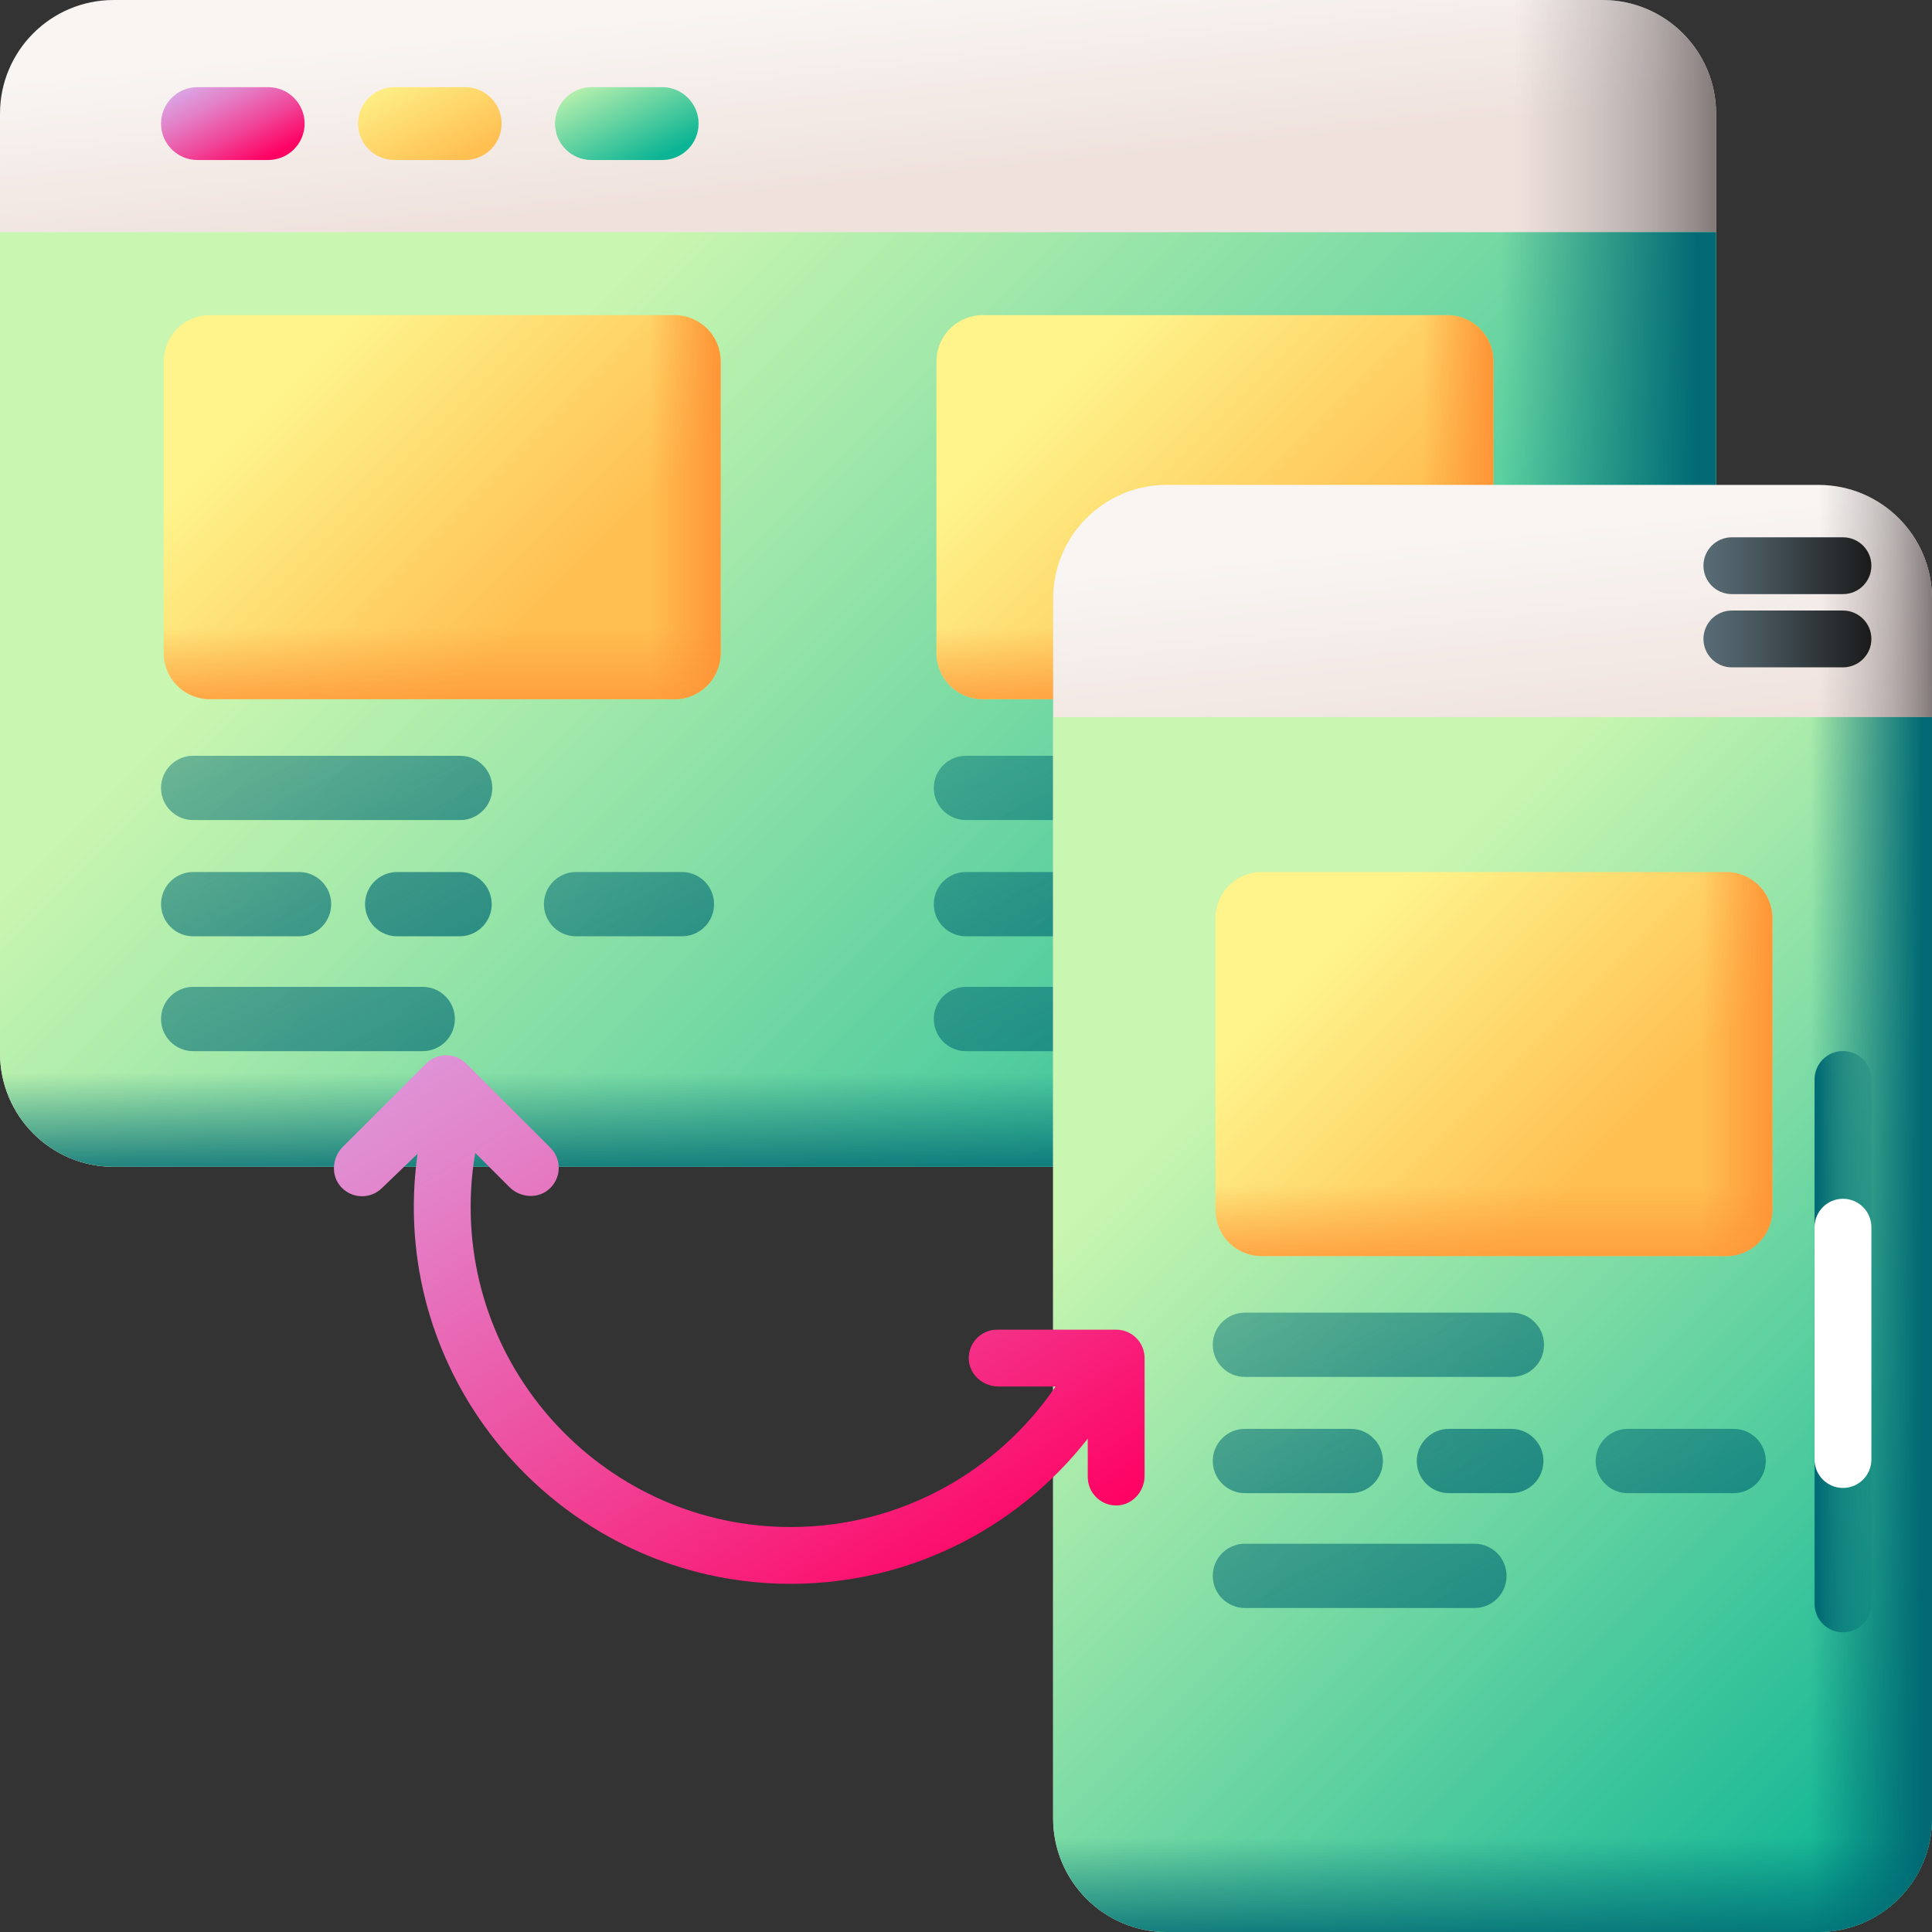 <svg id="Capa_1" enable-background="new 0 0 510 510" height="512" viewBox="0 0 510 510" width="512" xmlns="http://www.w3.org/2000/svg" xmlns:xlink="http://www.w3.org/1999/xlink"><rect x="0" y="0" width="510" height="510" fill="#333333" stroke="none"/><linearGradient id="lg1"><stop offset="0" stop-color="#f9f5f3"/><stop offset="1" stop-color="#efe2dd"/></linearGradient><linearGradient id="SVGID_1_" gradientUnits="userSpaceOnUse" x1="211.157" x2="216.095" xlink:href="#lg1" y1=".567" y2="49.952"/><linearGradient id="lg2"><stop offset="0" stop-color="#9e9797" stop-opacity="0"/><stop offset=".356" stop-color="#9b9494" stop-opacity=".356"/><stop offset=".628" stop-color="#928b8b" stop-opacity=".629"/><stop offset=".872" stop-color="#827a7a" stop-opacity=".872"/><stop offset="1" stop-color="#766e6e"/></linearGradient><linearGradient id="SVGID_00000175284145787558197560000007517225680973676688_" gradientTransform="matrix(1 0 0 -1 0 -9165.494)" gradientUnits="userSpaceOnUse" x1="400" x2="456" xlink:href="#lg2" y1="-9319.494" y2="-9319.494"/><linearGradient id="lg3"><stop offset="0" stop-color="#c9f6b0"/><stop offset="1" stop-color="#0bb494"/></linearGradient><linearGradient id="SVGID_00000053520841407228879950000002641245832888150931_" gradientUnits="userSpaceOnUse" x1="143.875" x2="391.268" xlink:href="#lg3" y1="93.235" y2="340.628"/><linearGradient id="lg4"><stop offset="0" stop-color="#016a74" stop-opacity="0"/><stop offset="1" stop-color="#016a74"/></linearGradient><linearGradient id="SVGID_00000045614402442316205910000012458216375945857444_" gradientTransform="matrix(1 0 0 -1 0 -9165.494)" gradientUnits="userSpaceOnUse" x1="396" x2="448" xlink:href="#lg4" y1="-9350.141" y2="-9350.141"/><linearGradient id="SVGID_00000005265576392462758280000010563747457392077986_" gradientUnits="userSpaceOnUse" x1="14.807" x2="145.975" xlink:href="#lg4" y1="67.518" y2="325.483"/><linearGradient id="SVGID_00000155109853156916368510000007571428075298515082_" gradientUnits="userSpaceOnUse" x1="-5.147" x2="112.676" xlink:href="#lg4" y1="100.781" y2="332.5"/><linearGradient id="SVGID_00000096756104571965380880000006703802107696836287_" gradientUnits="userSpaceOnUse" x1="95.923" x2="213.747" xlink:href="#lg4" y1="100.781" y2="332.5"/><linearGradient id="SVGID_00000018223845266443413670000008869505601657262985_" gradientUnits="userSpaceOnUse" x1="-23.831" x2="152.817" xlink:href="#lg4" y1="62.253" y2="409.662"/><linearGradient id="SVGID_00000096054091814557598770000008243658605913813416_" gradientUnits="userSpaceOnUse" x1="6.347" x2="165.17" xlink:href="#lg4" y1="28.761" y2="341.114"/><linearGradient id="lg5"><stop offset="0" stop-color="#fef48b"/><stop offset="1" stop-color="#ffbf51"/></linearGradient><linearGradient id="SVGID_00000085947314785966515920000008444149842235390603_" gradientUnits="userSpaceOnUse" x1="80.087" x2="143.48" xlink:href="#lg5" y1="97.246" y2="160.639"/><linearGradient id="lg6"><stop offset="0" stop-color="#fe9738" stop-opacity="0"/><stop offset="1" stop-color="#fe9738"/></linearGradient><linearGradient id="SVGID_00000075863955056277993480000000566618644234924416_" gradientTransform="matrix(0 -1 1 0 4269.412 -3603.411)" gradientUnits="userSpaceOnUse" x1="-3737.292" x2="-3737.292" xlink:href="#lg6" y1="-4098.029" y2="-4080.067"/><linearGradient id="SVGID_00000151516705039592852730000013402209625235816356_" gradientUnits="userSpaceOnUse" x1="116.722" x2="116.722" xlink:href="#lg6" y1="165.726" y2="190.108"/><linearGradient id="SVGID_00000101095867981810416390000015648319854027249082_" gradientUnits="userSpaceOnUse" x1="218.797" x2="349.965" xlink:href="#lg4" y1="67.518" y2="325.483"/><linearGradient id="SVGID_00000171708818884278420030000009349552226259063185_" gradientUnits="userSpaceOnUse" x1="198.842" x2="316.666" xlink:href="#lg4" y1="100.781" y2="332.5"/><linearGradient id="SVGID_00000082355459134722113760000006795773319471995815_" gradientUnits="userSpaceOnUse" x1="299.913" x2="417.737" xlink:href="#lg4" y1="100.781" y2="332.5"/><linearGradient id="SVGID_00000073707702100619409020000011052644123066209702_" gradientUnits="userSpaceOnUse" x1="180.159" x2="356.807" xlink:href="#lg4" y1="62.253" y2="409.662"/><linearGradient id="SVGID_00000084495573918016323630000003452223498947432837_" gradientUnits="userSpaceOnUse" x1="210.337" x2="369.16" xlink:href="#lg4" y1="28.761" y2="341.114"/><linearGradient id="SVGID_00000151521062274178866090000000651718187315600020_" gradientUnits="userSpaceOnUse" x1="284.077" x2="347.47" xlink:href="#lg5" y1="97.246" y2="160.639"/><linearGradient id="SVGID_00000167370433418976483540000015027488665185204873_" gradientTransform="matrix(0 -1 1 0 4269.412 -3603.411)" gradientUnits="userSpaceOnUse" x1="-3737.292" x2="-3737.292" xlink:href="#lg6" y1="-3894.04" y2="-3876.077"/><linearGradient id="SVGID_00000141416509608515987730000009141968118219021973_" gradientUnits="userSpaceOnUse" x1="320.712" x2="320.712" xlink:href="#lg6" y1="165.726" y2="190.108"/><linearGradient id="SVGID_00000053535305569611079180000013672272194778918294_" gradientUnits="userSpaceOnUse" x1="226.5" x2="226.5" xlink:href="#lg4" y1="283.231" y2="314.139"/><linearGradient id="lg7"><stop offset="0" stop-color="#d9b1ee"/><stop offset=".123" stop-color="#dba3e3"/><stop offset=".351" stop-color="#e381c8"/><stop offset=".659" stop-color="#ef499b"/><stop offset="1" stop-color="#fe0364"/></linearGradient><linearGradient id="SVGID_00000034091194243553066470000013509231854196133038_" gradientUnits="userSpaceOnUse" x1="53.79" x2="66.79" xlink:href="#lg7" y1="17.278" y2="43.278"/><linearGradient id="SVGID_00000096051916116956308830000001243569777555886238_" gradientUnits="userSpaceOnUse" x1="105.79" x2="118.79" xlink:href="#lg5" y1="17.278" y2="43.278"/><linearGradient id="SVGID_00000163780780742193887480000011554379020515058358_" gradientUnits="userSpaceOnUse" x1="157.79" x2="170.79" xlink:href="#lg3" y1="17.278" y2="43.278"/><linearGradient id="SVGID_00000068647272897424083240000003064469149108000129_" gradientUnits="userSpaceOnUse" x1="376.366" x2="382.042" xlink:href="#lg1" y1="142.659" y2="199.417"/><linearGradient id="SVGID_00000085955910462488666280000015740178872999219347_" gradientTransform="matrix(1 0 0 -1 0 -9165.494)" gradientUnits="userSpaceOnUse" x1="480.141" x2="511.69" xlink:href="#lg2" y1="-9484.494" y2="-9484.494"/><linearGradient id="SVGID_00000181066445779070648330000009730112082121847937_" gradientUnits="userSpaceOnUse" x1="329.181" x2="523.26" xlink:href="#lg3" y1="276.041" y2="470.121"/><linearGradient id="SVGID_00000011000503189849331420000018314300726554285698_" gradientTransform="matrix(1 0 0 -1 0 -9165.494)" gradientUnits="userSpaceOnUse" x1="477.887" x2="507.183" xlink:href="#lg4" y1="-9515.141" y2="-9515.141"/><linearGradient id="SVGID_00000036210473589872675200000011552152934219929996_" gradientUnits="userSpaceOnUse" x1="496" x2="479.876" xlink:href="#lg4" y1="354.167" y2="354.167"/><linearGradient id="SVGID_00000074428625623069422160000004089571881047880579_" gradientUnits="userSpaceOnUse" x1="394" x2="394" xlink:href="#lg4" y1="485.231" y2="516.139"/><linearGradient id="lg8"><stop offset="0" stop-color="#596c76"/><stop offset=".284" stop-color="#4a5960"/><stop offset=".875" stop-color="#232627"/><stop offset="1" stop-color="#1a1a1a"/></linearGradient><linearGradient id="SVGID_00000039118945526046955160000009968455822168452761_" gradientUnits="userSpaceOnUse" x1="449.667" x2="494" xlink:href="#lg8" y1="149.334" y2="149.334"/><linearGradient id="SVGID_00000168109914516705561950000004296687674118871981_" gradientUnits="userSpaceOnUse" x1="449.667" x2="494" xlink:href="#lg8" y1="168.667" y2="168.667"/><linearGradient id="SVGID_00000040536130079462888810000005412663844504384141_" gradientUnits="userSpaceOnUse" x1="292.436" x2="423.605" xlink:href="#lg4" y1="214.516" y2="472.48"/><linearGradient id="SVGID_00000082369767665193746250000008629930334720467337_" gradientUnits="userSpaceOnUse" x1="272.482" x2="390.306" xlink:href="#lg4" y1="247.778" y2="479.497"/><linearGradient id="SVGID_00000088824423131279545710000004226560665118924431_" gradientUnits="userSpaceOnUse" x1="373.553" x2="491.376" xlink:href="#lg4" y1="247.778" y2="479.497"/><linearGradient id="SVGID_00000142172706636209807360000005492051809424040586_" gradientUnits="userSpaceOnUse" x1="253.799" x2="430.447" xlink:href="#lg4" y1="209.25" y2="556.659"/><linearGradient id="SVGID_00000129923953179831604880000011677971896156730002_" gradientUnits="userSpaceOnUse" x1="283.976" x2="442.8" xlink:href="#lg4" y1="175.758" y2="488.111"/><linearGradient id="SVGID_00000016075667265962160150000000995294241243582108_" gradientUnits="userSpaceOnUse" x1="357.717" x2="421.11" xlink:href="#lg5" y1="244.243" y2="307.636"/><linearGradient id="SVGID_00000163760519071867255020000012587004755803257240_" gradientTransform="matrix(0 -1 1 0 4269.412 -3603.411)" gradientUnits="userSpaceOnUse" x1="-3884.289" x2="-3884.289" xlink:href="#lg6" y1="-3820.4" y2="-3802.438"/><linearGradient id="SVGID_00000103256775533892817600000012171835935435773343_" gradientUnits="userSpaceOnUse" x1="394.351" x2="394.351" xlink:href="#lg6" y1="312.723" y2="337.105"/><linearGradient id="SVGID_00000136388659492506956780000004289523393766615717_" gradientUnits="userSpaceOnUse" x1="114.166" x2="251.666" xlink:href="#lg7" y1="209.176" y2="423.676"/><g><g><g><path d="m423 0h-393c-16.569 0-30 13.431-30 30v248c0 16.569 13.431 30 30 30h393c16.569 0 30-13.431 30-30v-248c0-16.569-13.431-30-30-30z" fill="url(#SVGID_1_)"/><path d="m423 308h-183v-308h183c16.569 0 30 13.431 30 30v248c0 16.569-13.431 30-30 30z" fill="url(#SVGID_00000175284145787558197560000007517225680973676688_)"/><path d="m423 308h-393c-16.569 0-30-13.431-30-30v-216.706h453v216.706c0 16.569-13.431 30-30 30z" fill="url(#SVGID_00000053520841407228879950000002641245832888150931_)"/><path d="m423 308h-183v-246.706h213v216.706c0 16.569-13.431 30-30 30z" fill="url(#SVGID_00000045614402442316205910000012458216375945857444_)"/><g><g><path d="m121.471 199.508h-70.474c-4.686 0-8.484 3.798-8.484 8.484s3.798 8.484 8.484 8.484h70.474c4.685 0 8.484-3.798 8.484-8.484 0-4.685-3.798-8.484-8.484-8.484z" fill="url(#SVGID_00000005265576392462758280000010563747457392077986_)"/><path d="m87.423 238.674c0-4.685-3.798-8.484-8.484-8.484h-27.942c-4.686 0-8.484 3.798-8.484 8.484s3.798 8.484 8.484 8.484h27.942c4.685 0 8.484-3.798 8.484-8.484z" fill="url(#SVGID_00000155109853156916368510000007571428075298515082_)"/><path d="m188.494 238.674c0-4.685-3.798-8.484-8.484-8.484h-27.942c-4.686 0-8.484 3.798-8.484 8.484s3.798 8.484 8.484 8.484h27.942c4.685 0 8.484-3.798 8.484-8.484z" fill="url(#SVGID_00000096756104571965380880000006703802107696836287_)"/><path d="m120.068 268.992c0-4.685-3.798-8.484-8.484-8.484h-60.587c-4.686 0-8.484 3.798-8.484 8.484s3.798 8.484 8.484 8.484h60.587c4.685 0 8.484-3.798 8.484-8.484z" fill="url(#SVGID_00000018223845266443413670000008869505601657262985_)"/><path d="m121.317 247.158c4.686 0 8.484-3.798 8.484-8.484s-3.798-8.484-8.484-8.484h-16.47c-4.685 0-8.484 3.798-8.484 8.484 0 4.685 3.798 8.484 8.484 8.484z" fill="url(#SVGID_00000096054091814557598770000008243658605913813416_)"/></g><g><g><path d="m178.05 184.572h-122.656c-6.726 0-12.178-5.452-12.178-12.178v-77.026c0-6.726 5.452-12.178 12.178-12.178h122.656c6.726 0 12.178 5.452 12.178 12.178v77.026c0 6.725-5.453 12.178-12.178 12.178z" fill="url(#SVGID_00000085947314785966515920000008444149842235390603_)"/><g><path d="m139.537 184.572h38.513c6.726 0 12.178-5.452 12.178-12.178v-77.026c0-6.726-5.452-12.178-12.178-12.178h-38.513z" fill="url(#SVGID_00000075863955056277993480000000566618644234924416_)"/></g><path d="m43.216 133.881v38.513c0 6.726 5.452 12.178 12.178 12.178h122.656c6.726 0 12.178-5.452 12.178-12.178v-38.513z" fill="url(#SVGID_00000151516705039592852730000013402209625235816356_)"/></g></g></g><g><g><path d="m325.461 199.508h-70.474c-4.686 0-8.484 3.798-8.484 8.484s3.798 8.484 8.484 8.484h70.474c4.685 0 8.484-3.798 8.484-8.484 0-4.685-3.799-8.484-8.484-8.484z" fill="url(#SVGID_00000101095867981810416390000015648319854027249082_)"/><path d="m291.413 238.674c0-4.685-3.798-8.484-8.484-8.484h-27.942c-4.686 0-8.484 3.798-8.484 8.484s3.798 8.484 8.484 8.484h27.942c4.685 0 8.484-3.798 8.484-8.484z" fill="url(#SVGID_00000171708818884278420030000009349552226259063185_)"/><path d="m392.483 238.674c0-4.685-3.798-8.484-8.484-8.484h-27.942c-4.686 0-8.484 3.798-8.484 8.484s3.798 8.484 8.484 8.484h27.942c4.686 0 8.484-3.798 8.484-8.484z" fill="url(#SVGID_00000082355459134722113760000006795773319471995815_)"/><path d="m324.058 268.992c0-4.685-3.798-8.484-8.484-8.484h-60.587c-4.686 0-8.484 3.798-8.484 8.484s3.798 8.484 8.484 8.484h60.587c4.685 0 8.484-3.798 8.484-8.484z" fill="url(#SVGID_00000073707702100619409020000011052644123066209702_)"/><path d="m325.307 247.158c4.686 0 8.484-3.798 8.484-8.484s-3.798-8.484-8.484-8.484h-16.47c-4.685 0-8.484 3.798-8.484 8.484 0 4.685 3.798 8.484 8.484 8.484z" fill="url(#SVGID_00000084495573918016323630000003452223498947432837_)"/></g><g><g><path d="m382.039 184.572h-122.655c-6.726 0-12.178-5.452-12.178-12.178v-77.026c0-6.726 5.452-12.178 12.178-12.178h122.655c6.726 0 12.178 5.452 12.178 12.178v77.026c.001 6.725-5.452 12.178-12.178 12.178z" fill="url(#SVGID_00000151521062274178866090000000651718187315600020_)"/><g><path d="m343.526 184.572h38.513c6.726 0 12.178-5.452 12.178-12.178v-77.026c0-6.726-5.452-12.178-12.178-12.178h-38.513z" fill="url(#SVGID_00000167370433418976483540000015027488665185204873_)"/></g><path d="m247.206 133.881v38.513c0 6.726 5.452 12.178 12.178 12.178h122.655c6.726 0 12.178-5.452 12.178-12.178v-38.513z" fill="url(#SVGID_00000141416509608515987730000009141968118219021973_)"/></g></g></g><path d="m0 262v16c0 16.569 13.431 30 30 30h393c16.569 0 30-13.431 30-30v-16z" fill="url(#SVGID_00000053535305569611079180000013672272194778918294_)"/></g><g><path d="m70.794 23.007h-18.666c-5.311 0-9.615 4.305-9.615 9.615s4.305 9.615 9.615 9.615h18.666c5.31 0 9.615-4.305 9.615-9.615 0-5.311-4.305-9.615-9.615-9.615z" fill="url(#SVGID_00000034091194243553066470000013509231854196133038_)"/><path d="m122.794 23.007h-18.666c-5.311 0-9.615 4.305-9.615 9.615s4.305 9.615 9.615 9.615h18.666c5.31 0 9.615-4.305 9.615-9.615 0-5.311-4.305-9.615-9.615-9.615z" fill="url(#SVGID_00000096051916116956308830000001243569777555886238_)"/><path d="m174.794 23.007h-18.666c-5.311 0-9.615 4.305-9.615 9.615s4.305 9.615 9.615 9.615h18.666c5.31 0 9.615-4.305 9.615-9.615 0-5.311-4.305-9.615-9.615-9.615z" fill="url(#SVGID_00000163780780742193887480000011554379020515058358_)"/></g></g><g><g><g><g><path d="m480 128h-172c-16.569 0-30 13.431-30 30v322c0 16.569 13.431 30 30 30h172c16.569 0 30-13.431 30-30v-322c0-16.569-13.431-30-30-30z" fill="url(#SVGID_00000068647272897424083240000003064469149108000129_)"/><path d="m480 510h-90v-382h90c16.569 0 30 13.431 30 30v322c0 16.569-13.431 30-30 30z" fill="url(#SVGID_00000085955910462488666280000015740178872999219347_)"/><path d="m480 510h-172c-16.569 0-30-13.431-30-30v-290.706h232v290.706c0 16.569-13.431 30-30 30z" fill="url(#SVGID_00000181066445779070648330000009730112082121847937_)"/><path d="m480 510h-90v-320.706h120v290.706c0 16.569-13.431 30-30 30z" fill="url(#SVGID_00000011000503189849331420000018314300726554285698_)"/><g><path d="m486.5 430.888c4.142 0 7.5-3.358 7.5-7.5v-138.441c0-4.142-3.358-7.5-7.5-7.5-4.142 0-7.5 3.358-7.5 7.5v138.441c0 4.142 3.358 7.5 7.5 7.5z" fill="url(#SVGID_00000036210473589872675200000011552152934219929996_)"/><path d="m486.5 392.78c4.142 0 7.5-3.358 7.5-7.5v-61.333c0-4.142-3.358-7.5-7.5-7.5-4.142 0-7.5 3.358-7.5 7.5v61.333c0 4.142 3.358 7.5 7.5 7.5z" fill="#fff"/></g><path d="m278 464v16c0 16.569 13.431 30 30 30h172c16.569 0 30-13.431 30-30v-16z" fill="url(#SVGID_00000074428625623069422160000004089571881047880579_)"/></g></g><g><path d="m486.5 156.834h-29.333c-4.143 0-7.5-3.357-7.5-7.5s3.357-7.5 7.5-7.5h29.333c4.143 0 7.5 3.357 7.5 7.5s-3.357 7.5-7.5 7.5z" fill="url(#SVGID_00000039118945526046955160000009968455822168452761_)"/><path d="m486.5 176.167h-29.333c-4.143 0-7.5-3.357-7.5-7.5s3.357-7.5 7.5-7.5h29.333c4.143 0 7.5 3.357 7.5 7.5s-3.357 7.5-7.5 7.5z" fill="url(#SVGID_00000168109914516705561950000004296687674118871981_)"/></g></g><g><g><path d="m399.101 346.505h-70.474c-4.686 0-8.484 3.798-8.484 8.484s3.798 8.484 8.484 8.484h70.474c4.685 0 8.484-3.798 8.484-8.484 0-4.685-3.799-8.484-8.484-8.484z" fill="url(#SVGID_00000040536130079462888810000005412663844504384141_)"/><path d="m365.052 385.671c0-4.685-3.798-8.484-8.484-8.484h-27.942c-4.686 0-8.484 3.798-8.484 8.484s3.798 8.484 8.484 8.484h27.942c4.686 0 8.484-3.798 8.484-8.484z" fill="url(#SVGID_00000082369767665193746250000008629930334720467337_)"/><path d="m466.123 385.671c0-4.685-3.798-8.484-8.484-8.484h-27.942c-4.686 0-8.484 3.798-8.484 8.484s3.798 8.484 8.484 8.484h27.942c4.686 0 8.484-3.798 8.484-8.484z" fill="url(#SVGID_00000088824423131279545710000004226560665118924431_)"/><path d="m397.697 415.989c0-4.685-3.798-8.484-8.484-8.484h-60.587c-4.686 0-8.484 3.798-8.484 8.484s3.798 8.484 8.484 8.484h60.587c4.686 0 8.484-3.798 8.484-8.484z" fill="url(#SVGID_00000142172706636209807360000005492051809424040586_)"/><path d="m398.947 394.155c4.686 0 8.484-3.798 8.484-8.484s-3.798-8.484-8.484-8.484h-16.47c-4.685 0-8.484 3.798-8.484 8.484 0 4.685 3.798 8.484 8.484 8.484z" fill="url(#SVGID_00000129923953179831604880000011677971896156730002_)"/></g><g><g><path d="m455.679 331.569h-122.655c-6.726 0-12.178-5.452-12.178-12.178v-77.026c0-6.726 5.452-12.178 12.178-12.178h122.655c6.726 0 12.178 5.452 12.178 12.178v77.026c0 6.726-5.452 12.178-12.178 12.178z" fill="url(#SVGID_00000016075667265962160150000000995294241243582108_)"/><g><path d="m417.166 331.569h38.513c6.726 0 12.178-5.452 12.178-12.178v-77.026c0-6.726-5.452-12.178-12.178-12.178h-38.513z" fill="url(#SVGID_00000163760519071867255020000012587004755803257240_)"/></g><path d="m320.845 280.878v38.513c0 6.726 5.452 12.178 12.178 12.178h122.655c6.726 0 12.178-5.452 12.178-12.178v-38.513z" fill="url(#SVGID_00000103256775533892817600000012171835935435773343_)"/></g></g></g></g><path d="m294.871 397.398c-4.25.13-7.73-3.28-7.73-7.49v-10.14c-18.76 23.99-48.26 39.19-81.2 38.29-52.56-1.45-95.27-44.2-96.67-96.76-.153-5.696.192-11.286.965-16.739l-9.366 9.019c-2.98 2.98-7.85 2.93-10.76-.16-2.82-2.99-2.52-7.76.38-10.67l21.99-21.99c2.93-2.93 7.68-2.92 10.6 0l22.21 22.22c2.99 2.98 2.93 7.85-.16 10.76-2.99 2.82-7.76 2.52-10.66-.38l-9.021-9.021c-.541 3.167-.914 6.389-1.088 9.661-2.6 48.66 36.26 89.1 84.38 89.1 29.03 0 54.68-14.73 69.9-37.1h-15.1c-4.11 0-7.69-3.17-7.81-7.27-.13-4.25 3.28-7.73 7.5-7.73h31.41c4.14 0 7.5 3.35 7.5 7.5v31.09c0 4.11-3.17 7.69-7.27 7.81z" fill="url(#SVGID_00000136388659492506956780000004289523393766615717_)"/></g></svg>